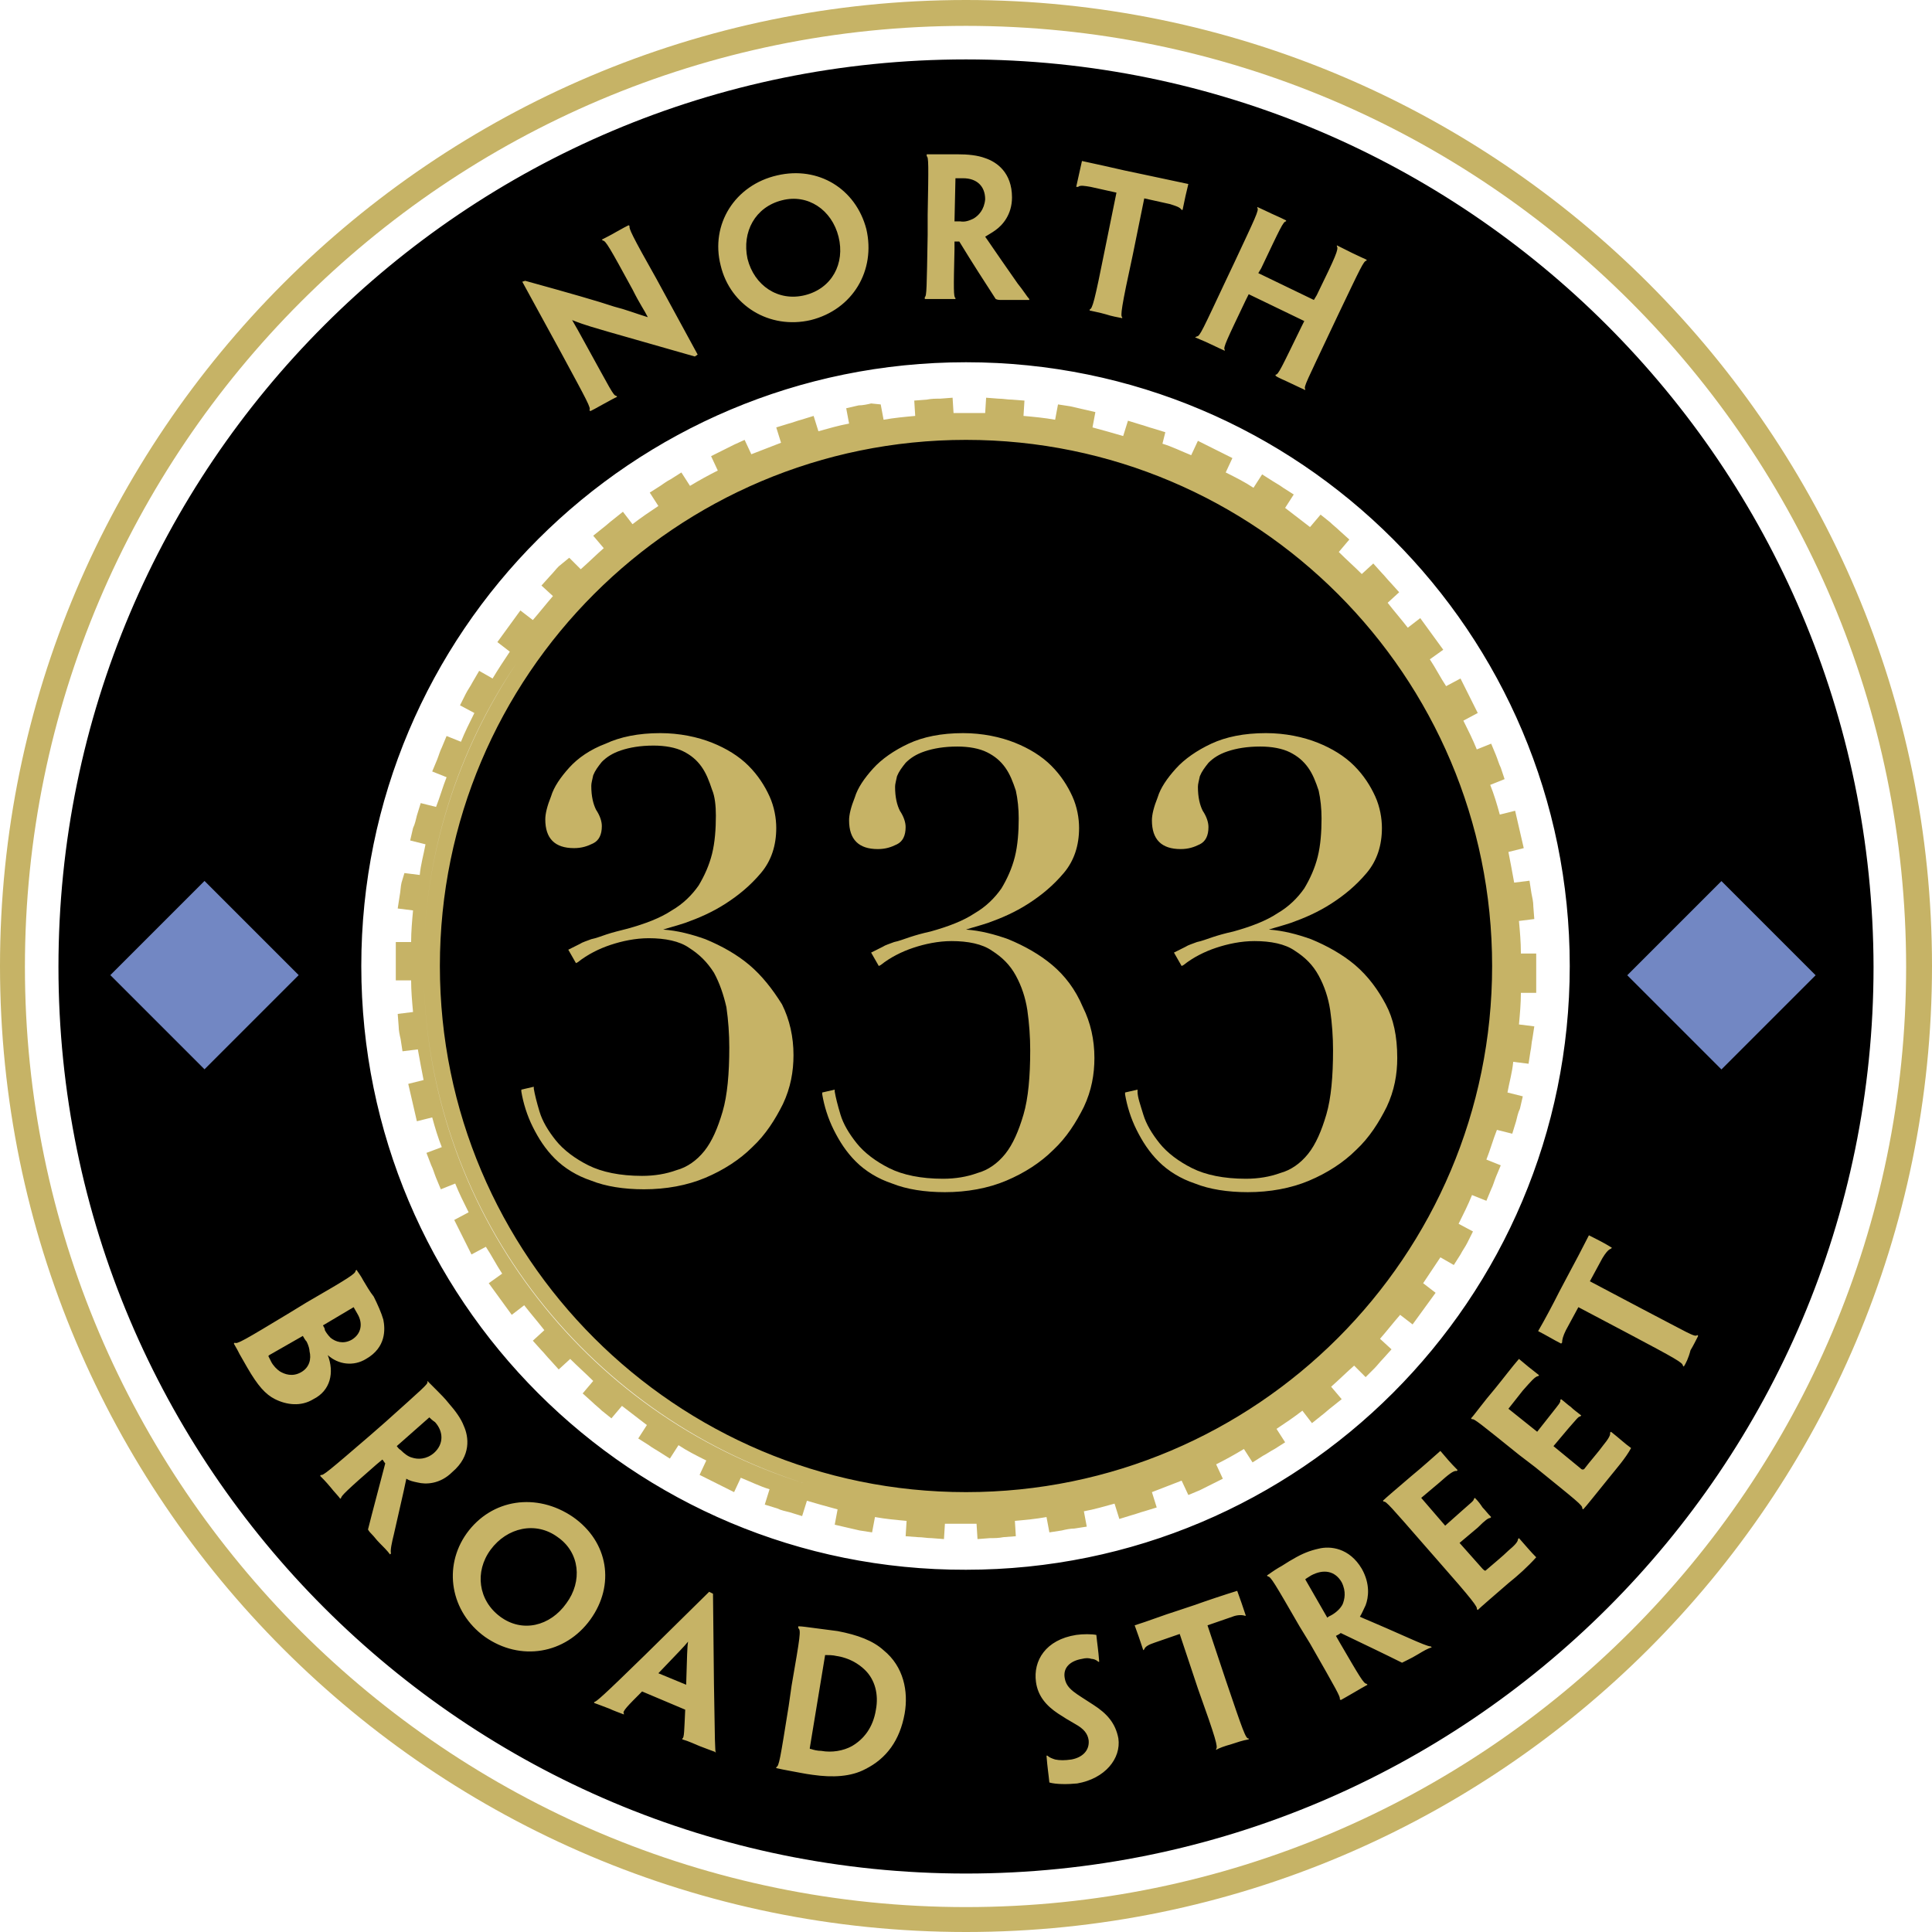 <svg xmlns="http://www.w3.org/2000/svg" xmlns:xlink="http://www.w3.org/1999/xlink" version="1.1" id="Layer_1" x="0px" y="0px" style="enable-background:new 0 0 216 216;" xml:space="preserve" viewBox="7.4 6.9 201.6 201.6">
<style type="text/css">
	.st0{fill:#C6B366;}
	.st1{fill:#7287C3;}
</style>
<g>
	<path class="st0" d="M108.6,15.3c-50.9,0-92.2,41.3-92.2,92.2s41.3,92.2,92.2,92.2c50.9,0,92.2-41.3,92.2-92.2   S159.5,15.3,108.6,15.3z M108.6,173.1c-36.2,0-65.6-29.4-65.6-65.6c0-36.2,29.4-65.6,65.6-65.6c36.2,0,65.6,29.4,65.6,65.6   C174.1,143.7,144.8,173.1,108.6,173.1z"/>
	<circle cx="108.2" cy="107.7" r="55.7"/>
	<path class="st0" d="M166.1,106.3c0-1.1-0.1-2.2-0.2-3.3l1.6-0.2l-0.1-1.3c0-0.5-0.1-0.9-0.2-1.4l-0.2-1.3l-1.6,0.2   c-0.2-1.1-0.4-2.2-0.6-3.2l1.6-0.4l-0.3-1.3c-0.1-0.4-0.2-0.9-0.3-1.3l-0.3-1.3l-1.6,0.4c-0.3-1.1-0.6-2.1-1-3.1l1.5-0.6L164,87   c-0.2-0.4-0.3-0.8-0.5-1.3l-0.5-1.2l-1.5,0.6c-0.4-1-0.9-2-1.4-3l1.5-0.8l-0.6-1.2c-0.2-0.4-0.4-0.8-0.6-1.2l-0.6-1.2l-1.5,0.8   c-0.6-0.9-1.1-1.9-1.7-2.8l1.4-1l-0.8-1.1c-0.3-0.4-0.5-0.7-0.8-1.1l-0.8-1.1l-1.3,1c-0.7-0.9-1.4-1.7-2.1-2.6l1.2-1.1l-0.9-1   c-0.3-0.3-0.6-0.7-0.9-1l-0.9-1l-1.2,1.1c-0.8-0.8-1.6-1.5-2.4-2.3l1.1-1.3l-1-0.9c-0.3-0.3-0.7-0.6-1-0.9l-1-0.8l-1.1,1.3   c-0.9-0.7-1.7-1.3-2.6-2l0.9-1.4l-1.1-0.7c-0.4-0.3-0.8-0.5-1.1-0.7l-1.1-0.7l-0.9,1.4c-0.9-0.6-1.9-1.1-2.9-1.6l0.7-1.5l-1.2-0.6   c-0.4-0.2-0.8-0.4-1.2-0.6l-1.2-0.6l-0.7,1.5c-1-0.4-2-0.9-3-1.2L129,52l-1.3-0.4c-0.4-0.1-0.9-0.3-1.3-0.4l-1.3-0.4l-0.5,1.6   c-1-0.3-2.1-0.6-3.2-0.9l0.3-1.6l-1.3-0.3c-0.4-0.1-0.9-0.2-1.3-0.3l-1.3-0.2l-0.3,1.6c-1.1-0.2-2.2-0.3-3.3-0.4l0.1-1.6l-1.3-0.1   c-0.5,0-0.9-0.1-1.4-0.1l-1.3-0.1l-0.1,1.6c-0.7,0-1.5,0-2.2,0c-0.4,0-0.7,0-1.1,0l-0.1-1.6l-1.3,0.1c-0.5,0-0.9,0-1.4,0.1   l-1.3,0.1l0.1,1.6c-1.1,0.1-2.2,0.2-3.3,0.4l-0.3-1.6L98.3,49c-0.4,0.1-0.9,0.2-1.3,0.2l-1.3,0.3l0.3,1.6c-1.1,0.2-2.1,0.5-3.2,0.8   l-0.5-1.6L91,50.7c-0.4,0.1-0.9,0.3-1.3,0.4l-1.3,0.4l0.5,1.6c-1,0.4-2.1,0.8-3.1,1.2l-0.7-1.5L84,53.3c-0.4,0.2-0.8,0.4-1.2,0.6   l-1.2,0.6l0.7,1.5c-1,0.5-1.9,1-2.9,1.6l-0.9-1.4l-1.1,0.7c-0.4,0.2-0.8,0.5-1.1,0.7l-1.1,0.7l0.9,1.4c-0.9,0.6-1.8,1.2-2.7,1.9   l-1-1.3l-1,0.8c-0.4,0.3-0.7,0.6-1.1,0.9l-1,0.8l1.1,1.3c-0.8,0.7-1.6,1.5-2.4,2.2l-1.2-1.2L65.7,66c-0.3,0.3-0.6,0.7-0.9,1l-0.9,1   l1.2,1.1c-0.7,0.8-1.4,1.7-2.1,2.5l-1.3-1l-0.8,1.1c-0.3,0.4-0.5,0.7-0.8,1.1l-0.8,1.1l1.3,1c-0.6,0.9-1.2,1.8-1.8,2.8l-1.4-0.8   l-0.7,1.2c-0.2,0.4-0.5,0.8-0.7,1.2l-0.6,1.2l1.5,0.8c-0.5,1-1,2-1.4,3l-1.5-0.6l-0.5,1.2c-0.2,0.4-0.3,0.8-0.5,1.3l-0.5,1.2   l1.5,0.6c-0.4,1-0.7,2.1-1.1,3.1l-1.6-0.4l-0.4,1.3c-0.1,0.4-0.2,0.9-0.4,1.3l-0.3,1.3l1.6,0.4c-0.2,1.1-0.5,2.1-0.6,3.2l-1.6-0.2   L49.3,99c-0.1,0.4-0.1,0.9-0.2,1.4l-0.2,1.3l1.6,0.2c-0.1,1.1-0.2,2.2-0.2,3.3l-1.6,0l0,1.3c0,0.4,0,0.9,0,1.3v1.4l1.6,0   c0,1.1,0.1,2.2,0.2,3.3l-1.6,0.2l0.1,1.3c0,0.4,0.1,0.9,0.2,1.3l0.2,1.3l1.6-0.2c0.2,1.1,0.4,2.2,0.6,3.2l-1.6,0.4l0.3,1.3   c0.1,0.4,0.2,0.9,0.3,1.3l0.3,1.3l1.6-0.4c0.3,1.1,0.6,2.1,1,3.1l-1.6,0.6l0.5,1.3c0.2,0.4,0.3,0.8,0.5,1.3l0.5,1.2l1.5-0.6   c0.4,1,0.9,2,1.4,3l-1.5,0.8l0.6,1.2c0.2,0.4,0.4,0.8,0.6,1.2l0.6,1.2l1.5-0.8c0.6,0.9,1.1,1.9,1.7,2.8l-1.4,1l0.8,1.1   c0.3,0.4,0.5,0.7,0.8,1.1l0.8,1.1l1.3-1c0.7,0.9,1.4,1.7,2.1,2.6l-1.2,1.1l0.9,1c0.3,0.3,0.6,0.7,0.9,1l0.9,1l1.2-1.1   c0.8,0.8,1.6,1.5,2.4,2.3l-1.1,1.3l1,0.9c0.3,0.3,0.7,0.6,1,0.9l1,0.8l1.1-1.3c0.9,0.7,1.7,1.3,2.6,2l-0.9,1.4l1.1,0.7   c0.4,0.3,0.8,0.5,1.1,0.7l1.1,0.7l0.9-1.4c0.9,0.6,1.9,1.1,2.9,1.6l-0.7,1.5l1.2,0.6c0.4,0.2,0.8,0.4,1.2,0.6l1.2,0.6l0.7-1.5   c1,0.4,2,0.9,3,1.2l-0.5,1.6l1.3,0.4c0.4,0.2,0.9,0.3,1.3,0.4l1.3,0.4l0.5-1.6c1,0.3,2.1,0.6,3.2,0.9l-0.3,1.6l1.3,0.3   c0.4,0.1,0.9,0.2,1.3,0.3l1.3,0.2l0.3-1.6c1.1,0.2,2.2,0.3,3.3,0.4l-0.1,1.6l1.3,0.1c0.5,0,0.9,0.1,1.4,0.1l1.3,0.1l0.1-1.6   c0.8,0,1.5,0,2.3,0c0.3,0,0.7,0,1,0l0.1,1.6l1.3-0.1c0.5,0,0.9,0,1.4-0.1l1.3-0.1l-0.1-1.6c1.1-0.1,2.2-0.2,3.3-0.4l0.3,1.6   l1.3-0.2c0.4-0.1,0.9-0.2,1.3-0.2l1.3-0.2l-0.3-1.6c1.1-0.2,2.1-0.5,3.2-0.8l0.5,1.6l1.3-0.4c0.4-0.1,0.9-0.3,1.3-0.4l1.3-0.4   l-0.5-1.6c1-0.4,2.1-0.8,3.1-1.2l0.7,1.5l1.2-0.5c0.4-0.2,0.8-0.4,1.2-0.6l1.2-0.6l-0.7-1.5c1-0.5,1.9-1,2.9-1.6l0.9,1.4l1.1-0.7   c0.4-0.2,0.8-0.5,1.2-0.7l1.1-0.7l-0.9-1.4c0.9-0.6,1.8-1.2,2.7-1.9l1,1.3l1-0.8c0.4-0.3,0.7-0.6,1.1-0.9l1-0.8l-1.1-1.3   c0.8-0.7,1.6-1.5,2.4-2.2l1.2,1.2l0.9-0.9c0.3-0.3,0.6-0.7,0.9-1l0.9-1l-1.2-1.1c0.7-0.8,1.4-1.7,2.1-2.5l1.3,1l0.8-1.1   c0.3-0.4,0.5-0.7,0.8-1.1l0.8-1.1l-1.3-1c0.6-0.9,1.2-1.8,1.8-2.7l1.4,0.8l0.7-1.1c0.2-0.4,0.5-0.8,0.7-1.2l0.6-1.2l-1.5-0.8   c0.5-1,1-2,1.4-3l1.5,0.6l0.5-1.2c0.2-0.4,0.3-0.8,0.5-1.3l0.5-1.2l-1.5-0.6c0.4-1,0.7-2.1,1.1-3.1l1.6,0.4l0.4-1.3   c0.1-0.4,0.2-0.9,0.4-1.3l0.3-1.3l-1.6-0.4c0.2-1.1,0.5-2.1,0.6-3.2l1.6,0.2l0.2-1.3c0.1-0.4,0.1-0.9,0.2-1.3l0.2-1.3l-1.6-0.2   c0.1-1.1,0.2-2.2,0.2-3.3l1.6,0l0-1.3c0-0.4,0-0.9,0-1.4v-1.4H166.1z M108.2,52.8c30.3,0,54.9,24.6,54.9,54.9   c0,30.3-24.6,54.9-54.9,54.9c-30.3,0-54.9-24.6-54.9-54.9C53.3,77.4,77.9,52.8,108.2,52.8z M51.6,107.7c0-11.7,3.6-22.6,9.7-31.6   C55.2,85.2,51.6,96,51.6,107.7c0,25.3,16.8,46.8,39.8,54C68.4,154.6,51.6,133.1,51.6,107.7z"/>
	<g>
		<path d="M76.1,181.5L76.1,181.5l2.9,1.2l0,0c0.1-3.1,0.1-3.9,0.2-4.5l0,0C78.8,178.7,78.2,179.3,76.1,181.5z"/>
		<path d="M65.6,167.3c-2.3-1.7-5.3-1-7,1.3c-1.7,2.3-1.3,5.3,1,7c2.3,1.7,5.2,1,6.9-1.4l0,0C68.2,171.9,67.9,168.9,65.6,167.3z"/>
		<path d="M94.7,179.7c-0.4-0.1-0.9-0.1-1.2-0.1l-1.6,9.7c0,0.1,0,0.1,0.1,0.1c0.3,0.1,0.7,0.2,1.1,0.2c1.1,0.2,2.3,0,3.2-0.5    c1.2-0.7,2.2-1.9,2.5-3.8l0,0c0.3-1.6-0.1-3.1-1.1-4.1C97,180.5,96,179.9,94.7,179.7z"/>
		<path d="M91.4,37.7c2.8-0.7,4.2-3.3,3.5-6.1l0,0c-0.7-2.8-3.2-4.5-5.9-3.8c-2.8,0.7-4.2,3.3-3.6,6.1    C86.1,36.7,88.6,38.4,91.4,37.7z"/>
		<path d="M41.9,146.5c0.5,0.4,1.3,0.7,2.2,0.2l0,0c1-0.6,1.2-1.7,0.6-2.7c-0.1-0.2-0.3-0.5-0.4-0.7l-3.2,1.9    c0.1,0.2,0.2,0.3,0.2,0.5C41.4,145.9,41.6,146.2,41.9,146.5z"/>
		<path d="M147.4,172c-0.7-1.2-1.9-1.4-3.2-0.7c-0.3,0.2-0.5,0.3-0.6,0.4l2.3,4c0.1-0.1,0.3-0.2,0.5-0.3c0.5-0.3,0.9-0.7,1.1-1.1    C147.7,173.8,147.9,173,147.4,172L147.4,172z"/>
		<path d="M108.2,13.1c-52.3,0-94.7,42.4-94.7,94.7c0,52.2,42.4,94.6,94.7,94.6c52.3,0,94.7-42.4,94.7-94.6    C202.8,55.5,160.4,13.1,108.2,13.1z M132.3,42c0.3,0,0.6-0.7,3-5.8l0.9-1.9c2.2-4.7,2.6-5.5,2.4-5.7l0-0.1    c0.2,0.1,0.9,0.4,1.5,0.7c0.7,0.3,1.3,0.6,1.5,0.7l0,0.1c-0.3,0-0.6,0.7-2.6,4.9l-0.3,0.5l5.8,2.8l0.3-0.5c2-4.1,2.3-4.8,2.1-5.1    l0-0.1c0.2,0.1,1,0.5,1.6,0.8c0.6,0.3,1.3,0.6,1.5,0.7l0,0.1c-0.3,0-0.6,0.7-2.9,5.5l-0.9,1.9c-2.4,5.1-2.8,5.8-2.6,6l0,0.1    c-0.2-0.1-0.9-0.4-1.5-0.7c-0.6-0.3-1.4-0.6-1.6-0.8l0-0.1c0.3,0,0.6-0.7,2.7-5l0.3-0.6l-5.8-2.8l-0.3,0.6c-2,4.2-2.4,5-2.2,5.2    l0,0.1c-0.2-0.1-0.9-0.4-1.5-0.7c-0.6-0.3-1.4-0.6-1.6-0.7L132.3,42z M120.3,23.7c1.4,0.3,3.2,0.7,4.5,1l1.9,0.4    c1.4,0.3,3.3,0.7,4.7,1c-0.2,0.8-0.4,1.7-0.6,2.7l-0.1,0c-0.2-0.3-0.6-0.4-1.2-0.6l-2.7-0.6l-1.2,5.9c-1.2,5.5-1.3,6.4-1.1,6.5    l0,0.1c-0.5-0.1-1.1-0.2-1.7-0.4c-0.7-0.2-1.3-0.3-1.7-0.4l0-0.1c0.3-0.1,0.5-0.8,1.6-6.3l1.2-5.9l-2.7-0.6    c-0.6-0.1-1.1-0.2-1.3,0l-0.2,0C119.9,25.5,120.1,24.6,120.3,23.7z M103.9,37.9c0.2-0.1,0.2-0.9,0.3-6.5l0-2.1    c0.1-5.2,0.1-6-0.1-6.1V23c0.3,0,0.9,0,1.4,0c0.5,0,1.3,0,1.8,0c1.1,0,2.1,0.1,2.9,0.4c1.2,0.4,2.8,1.5,2.8,4.1    c0,1.8-1,2.9-1.7,3.4c-0.4,0.3-0.8,0.5-1.1,0.7v0c0.3,0.4,0.6,0.9,3.4,4.9c0.5,0.6,1,1.4,1.2,1.6l0,0.1c-0.5,0-1.1,0-1.7,0    c-0.5,0-0.8,0-1.2,0c-0.2,0-0.4,0-0.6-0.1c-1.1-1.7-2.4-3.7-3.8-6c-0.1,0-0.3,0-0.5,0l0,0.8c-0.1,4.2-0.1,5,0.1,5.1l0,0.1    c-0.2,0-1,0-1.6,0c-0.8,0-1.4,0-1.6,0L103.9,37.9z M88.5,25.2c4.3-1,8.2,1.4,9.3,5.6l0,0c1,4.3-1.4,8.4-5.8,9.5    c-4.3,1-8.4-1.5-9.4-5.7C81.5,30.3,84.1,26.2,88.5,25.2z M62.2,36.2c4.7,1.3,7.5,2.1,9.3,2.7c1.2,0.3,2.2,0.7,3.5,1.1l0,0    c-0.4-0.8-0.8-1.3-1.6-2.9C71,32.7,70.6,32,70.3,32l-0.1-0.1c0.2-0.1,1-0.5,1.5-0.8c0.7-0.4,1.1-0.6,1.3-0.7l0.1,0.1    c-0.1,0.2,0.2,0.9,2.8,5.5l4.3,7.9l-0.3,0.2c-4.6-1.3-7.3-2.1-9.1-2.6c-1.3-0.4-2.2-0.6-3.7-1.2l0,0c0.4,0.7,0.7,1.2,1.4,2.5    c2.6,4.7,2.9,5.4,3.2,5.4l0.1,0.1c-0.2,0.1-0.8,0.4-1.5,0.8c-0.7,0.4-1.1,0.6-1.3,0.7l-0.1-0.1c0.2-0.2-0.2-0.9-2.9-5.9l-4.1-7.5    L62.2,36.2z M40.1,152.9c-1.3,0.8-2.8,0.6-4,0c-1-0.5-1.8-1.4-2.9-3.3c-0.3-0.5-0.5-0.9-0.8-1.4c-0.1-0.2-0.3-0.6-0.6-1.1l0.1-0.1    c0.2,0.2,0.9-0.2,5.7-3.1l1.8-1.1c4.5-2.6,5.1-3,5.1-3.3l0.1-0.1c0.2,0.3,0.5,0.7,0.7,1.1c0.3,0.5,0.7,1.2,1.1,1.7    c0.4,0.8,0.8,1.7,1,2.4c0.2,1,0.3,2.9-1.8,4.1c-1.3,0.8-2.9,0.6-4-0.4l0,0C42.3,150.1,41.9,152,40.1,152.9L40.1,152.9z M51,161.6    c-0.5-0.1-0.9-0.2-1.2-0.4l0,0c-0.1,0.5-0.2,1-1.3,5.8c-0.2,0.8-0.4,1.7-0.3,2l-0.1,0.1c-0.3-0.4-0.7-0.8-1.1-1.2    c-0.4-0.4-0.5-0.6-0.8-0.9c-0.1-0.1-0.3-0.3-0.4-0.5c0.5-2,1.1-4.2,1.8-6.9c-0.1-0.1-0.2-0.3-0.3-0.4l-0.6,0.5    c-3.1,2.7-3.7,3.3-3.7,3.5l-0.1,0.1c-0.1-0.2-0.7-0.8-1-1.2c-0.5-0.6-0.9-1-1.1-1.2l0.1-0.1c0.2,0.1,0.8-0.4,5.1-4.1l1.6-1.4    c3.9-3.5,4.5-4,4.4-4.2L52,151c0.2,0.2,0.6,0.6,1,1c0.3,0.3,0.9,0.9,1.2,1.3c0.7,0.8,1.3,1.6,1.6,2.4c0.5,1.1,0.8,3.1-1.2,4.8    C53.3,161.8,51.8,161.8,51,161.6z M69,175.9c-2.6,3.6-7.3,4.4-11,1.8c-3.6-2.6-4.4-7.3-1.9-10.8c2.6-3.6,7.3-4.3,11.1-1.7    C70.9,167.8,71.6,172.3,69,175.9L69,175.9z M82,189.7c-0.3-0.1-0.8-0.3-1.6-0.6c-0.5-0.2-1.1-0.5-1.8-0.7l0-0.1    c0.2,0,0.2-0.9,0.3-3l-4.5-1.9c-1.5,1.5-2.1,2.1-1.9,2.3l0,0.1c-0.5-0.2-1.1-0.4-1.5-0.6c-0.8-0.3-1.3-0.5-1.6-0.6l0-0.1    c0.2,0,0.9-0.6,5.3-4.9l6.7-6.6l0.4,0.2l0.1,9.4c0.1,6.1,0.1,7,0.2,7.2L82,189.7z M101.8,185.7L101.8,185.7    c-0.5,2.8-1.9,4.7-4.1,5.8c-1.5,0.8-3.4,0.9-5.5,0.6c-0.8-0.1-1.7-0.3-2.3-0.4c-0.5-0.1-1.1-0.2-1.5-0.3l0-0.1    c0.3-0.1,0.4-0.8,1.3-6.4l0.3-2.1c0.9-5.2,1-5.8,0.7-6l0-0.2c0.4,0,1,0.1,1.8,0.2c0.8,0.1,1.5,0.2,2.3,0.3c2.1,0.4,3.7,1,4.8,2    C101.7,180.8,102.2,183.4,101.8,185.7z M45.1,107.7c0-34.8,28.2-63,63.1-63c34.8,0,63,28.2,63,63c0,34.8-28.2,63-63,63    C73.3,170.8,45.1,142.5,45.1,107.7z M119.8,193c-1,0.1-2.2,0.1-2.9-0.1c-0.1-1-0.2-1.5-0.3-2.8l0.1,0c0.2,0.2,0.5,0.3,0.8,0.4    c0.5,0.1,1,0.1,1.7,0c1.1-0.2,1.9-0.9,1.8-2c-0.1-0.7-0.5-1.2-1.4-1.7c-0.7-0.4-1.2-0.7-1.8-1.1c-1.2-0.8-2.1-1.8-2.3-3.3    c-0.3-2.2,1-4.4,4.2-4.9c0.7-0.1,1.6-0.1,2.1,0c0.1,1,0.2,1.5,0.3,2.8l-0.1,0c-0.2-0.2-0.5-0.3-0.7-0.3c-0.3-0.1-0.6-0.1-1,0    c-1.2,0.2-2,0.9-1.8,2c0.1,0.6,0.4,1,0.9,1.4c0.5,0.4,1.2,0.8,2.1,1.4c1.4,0.9,2.3,1.9,2.6,3.5l0,0    C124.4,190.4,122.7,192.5,119.8,193z M135.9,188.9c-0.7,0.2-1.3,0.4-1.6,0.6l0-0.1c0.2-0.2,0-1-1.9-6.3l-1.9-5.7l-2.6,0.9    c-0.6,0.2-1,0.4-1.1,0.7l-0.1,0.1c-0.3-0.9-0.6-1.8-0.9-2.6c1.3-0.4,3.1-1.1,4.4-1.5l1.8-0.6c1.4-0.5,3.2-1.1,4.5-1.5    c0.3,0.8,0.6,1.7,0.9,2.6l-0.1,0c-0.3-0.1-0.8-0.1-1.3,0.1l-2.6,0.9l1.9,5.7c1.8,5.3,2.1,6.2,2.4,6.1l0,0.1    C137.1,188.5,136.5,188.7,135.9,188.9z M155.4,179.5c-0.5,0.3-0.7,0.4-1.1,0.6c-0.2,0.1-0.4,0.2-0.6,0.3c-1.8-0.9-3.9-1.9-6.4-3.1    c-0.1,0.1-0.3,0.2-0.5,0.3l0.4,0.7c2.1,3.6,2.5,4.3,2.8,4.3l0.1,0.1c-0.2,0.1-0.9,0.5-1.4,0.8c-0.7,0.4-1.2,0.7-1.4,0.8l-0.1-0.1    c0.1-0.2-0.3-0.9-3.1-5.8l-1.1-1.8c-2.6-4.5-3-5.2-3.3-5.2l-0.1-0.1c0.3-0.2,0.7-0.5,1.2-0.8c0.4-0.2,1.1-0.7,1.5-0.9    c1-0.6,1.8-0.9,2.7-1.1c1.2-0.3,3.2-0.1,4.5,2.1c0.9,1.6,0.7,3,0.4,3.8c-0.2,0.4-0.4,0.9-0.6,1.2l0,0c0.4,0.2,1,0.4,5.5,2.4    c0.7,0.3,1.6,0.7,1.9,0.7l0.1,0.1C156.4,178.9,155.9,179.2,155.4,179.5z M164.8,172.1c-1.5,1.3-2.9,2.5-3.2,2.8l-0.1-0.1    c0.1-0.2-0.4-0.9-4.1-5.1l-1.4-1.6c-3.4-3.9-4-4.6-4.2-4.5l-0.1-0.1c0.3-0.3,1.6-1.4,3-2.6c1.1-0.9,2.2-1.9,3-2.6    c0.6,0.7,1,1.2,1.8,2l-0.1,0.1c-0.3-0.1-0.9,0.4-1.8,1.2l-1.9,1.6l2.5,2.9l1.8-1.6c0.9-0.8,1.2-1,1.2-1.2l0.1-0.1    c0.4,0.4,0.6,0.7,0.8,1c0.3,0.3,0.5,0.6,0.9,1l-0.1,0.1c-0.2,0-0.5,0.2-1.3,1l-1.9,1.6l2.4,2.7c0.1,0.1,0.2,0.2,0.3,0.2    c0.8-0.7,1.8-1.5,2.4-2.1c0.6-0.5,1-0.9,1-1.2l0.1-0.1c0.8,0.9,1.2,1.4,1.8,2C166.8,170.4,165.8,171.3,164.8,172.1z M175.3,161.1    c-1.3,1.6-2.4,3-2.7,3.3l-0.1-0.1c0.1-0.3-0.6-0.8-4.9-4.3l-1.7-1.3c-4.1-3.3-4.7-3.8-4.9-3.7l-0.1-0.1c0.3-0.3,1.3-1.7,2.5-3.1    c0.9-1.1,1.8-2.3,2.5-3.1c0.7,0.6,1.2,1,2.1,1.7l-0.1,0.1c-0.3,0-0.8,0.6-1.6,1.5l-1.5,1.9l3,2.4l1.5-1.9c0.7-0.9,1-1.2,0.9-1.4    l0.1-0.1c0.4,0.3,0.7,0.6,1,0.8c0.3,0.3,0.6,0.5,1.1,0.9l-0.1,0.1c-0.2,0-0.4,0.3-1.2,1.2l-1.6,1.9l2.8,2.3    c0.1,0.1,0.2,0.2,0.4,0.1c0.6-0.8,1.5-1.8,2-2.5c0.5-0.6,0.8-1.1,0.7-1.3l0.1-0.1c0.9,0.7,1.4,1.2,2.1,1.7    C177,159.1,176.1,160.1,175.3,161.1z M183.1,149.5l-0.1-0.1c0-0.3-0.7-0.7-5.6-3.3l-5.3-2.8l-1.3,2.4c-0.3,0.6-0.4,1-0.4,1.3    l-0.1,0.1c-0.8-0.4-1.6-0.9-2.4-1.3c0.7-1.2,1.6-2.9,2.2-4.1l0.9-1.7c0.7-1.3,1.6-3,2.2-4.2c0.8,0.4,1.6,0.8,2.4,1.3l-0.1,0.1    c-0.3,0.1-0.6,0.5-0.9,1l-1.3,2.4l5.3,2.8c5,2.6,5.7,3.1,5.9,2.8l0.1,0.1c-0.2,0.4-0.5,1-0.8,1.5    C183.6,148.6,183.3,149.2,183.1,149.5z"/>
		<path d="M52.2,154.8l-3.4,3c0.1,0.1,0.2,0.3,0.4,0.4c0.4,0.4,0.8,0.7,1.2,0.8c0.6,0.2,1.5,0.2,2.3-0.5l0,0c1-0.9,1-2.2,0.1-3.2    C52.5,155.1,52.3,154.9,52.2,154.8z"/>
		<path d="M39.4,146.9c-0.1-0.1-0.3-0.4-0.4-0.6l-3.5,2c-0.1,0.1-0.1,0.1-0.1,0.1c0.1,0.2,0.2,0.4,0.3,0.6c0.2,0.4,0.6,0.8,0.9,1    c0.5,0.3,1.3,0.6,2.2,0.1l0,0c0.9-0.5,1.1-1.4,0.9-2.2C39.7,147.7,39.6,147.3,39.4,146.9z"/>
		<path d="M109,29.7c0.5-0.3,1.1-0.9,1.2-2v0c0-1.4-0.9-2.2-2.3-2.2c-0.3,0-0.6,0-0.8,0L107,30c0.2,0,0.4,0,0.6,0    C108.1,30.1,108.6,29.9,109,29.7z"/>
	</g>
	<path class="st0" d="M108.2,6.9C52.6,6.9,7.4,52.2,7.4,107.7c0,55.6,45.2,100.8,100.8,100.8c55.6,0,100.8-45.2,100.8-100.8   C209,52.2,163.8,6.9,108.2,6.9z M108.2,205.9c-54.1,0-98.2-44-98.2-98.1c0-54.1,44-98.2,98.2-98.2c54.1,0,98.1,44,98.1,98.2   C206.3,161.9,162.3,205.9,108.2,205.9z"/>
	
		<rect x="21.8" y="101.7" transform="matrix(0.707 -0.707 0.707 0.707 -68.402 52.162)" class="st1" width="13.9" height="13.9"/>
	
		<rect x="180.1" y="101.7" transform="matrix(0.707 -0.707 0.707 0.707 -22.032 164.096)" class="st1" width="13.9" height="13.9"/>
	<path class="st0" d="M85.6,107.6c-1.3-1.1-2.9-2-4.6-2.7c-1.4-0.5-2.9-0.9-4.4-1c0.6-0.2,1.4-0.4,2.3-0.7c1.4-0.5,2.8-1.1,4.2-2   c1.4-0.9,2.6-1.9,3.7-3.2c1.1-1.3,1.6-2.9,1.6-4.7c0-1-0.2-2.2-0.7-3.3c-0.5-1.1-1.2-2.2-2.2-3.2c-1-1-2.3-1.8-3.8-2.4   c-1.5-0.6-3.4-1-5.4-1c-2.3,0-4.2,0.4-5.7,1.1C69,85.1,67.7,86,66.8,87c-0.9,1-1.6,2-1.9,3c-0.4,1-0.6,1.8-0.6,2.4c0,2,1,3,3,3   c0.8,0,1.4-0.2,2-0.5c0.6-0.3,0.9-0.9,0.9-1.8c0-0.5-0.2-1.1-0.6-1.7c-0.3-0.6-0.5-1.4-0.5-2.5c0-0.3,0.1-0.6,0.2-1.1   c0.2-0.5,0.5-0.9,0.9-1.4c0.5-0.5,1.1-0.9,2-1.2c0.9-0.3,2-0.5,3.4-0.5c1.2,0,2.3,0.2,3.1,0.6c0.8,0.4,1.4,0.9,1.9,1.6   c0.5,0.7,0.8,1.5,1.1,2.4C82,90,82.1,91,82.1,92c0,1.4-0.1,2.8-0.4,4c-0.3,1.2-0.8,2.3-1.4,3.3c-0.7,1-1.6,1.9-2.8,2.6   c-1.2,0.8-2.8,1.4-4.6,1.9c-0.8,0.2-1.6,0.4-2.2,0.6c-0.6,0.2-1.1,0.4-1.6,0.5c-0.5,0.2-0.9,0.3-1.2,0.5l-1.2,0.6l0.8,1.4l0.2-0.1   c1-0.8,2.2-1.4,3.4-1.8c1.2-0.4,2.6-0.7,4-0.7c1.7,0,3.2,0.3,4.2,1c1.1,0.7,1.9,1.5,2.6,2.6c0.6,1.1,1,2.3,1.3,3.6   c0.2,1.4,0.3,2.8,0.3,4.2c0,2.7-0.2,5-0.7,6.7c-0.5,1.7-1.1,3.1-1.9,4.1c-0.8,1-1.8,1.7-2.9,2c-1.1,0.4-2.3,0.6-3.6,0.6   c-2.3,0-4.2-0.4-5.6-1.1c-1.4-0.7-2.6-1.6-3.4-2.6c-0.8-1-1.4-2-1.7-3c-0.3-1-0.5-1.8-0.6-2.4l0-0.2l-1.3,0.3l0,0.2   c0.2,1.2,0.6,2.5,1.2,3.7c0.6,1.2,1.3,2.3,2.3,3.3c1,1,2.3,1.8,3.8,2.3c1.5,0.6,3.4,0.9,5.5,0.9c2.3,0,4.5-0.4,6.4-1.2   c1.9-0.8,3.6-1.9,4.9-3.2c1.4-1.3,2.4-2.9,3.2-4.5c0.8-1.7,1.1-3.4,1.1-5.1c0-1.9-0.4-3.7-1.2-5.3C88,110.1,86.9,108.7,85.6,107.6z   "/>
	<path class="st0" d="M117.2,107.6c-1.3-1.1-2.9-2-4.6-2.7c-1.4-0.5-2.9-0.9-4.4-1c0.6-0.2,1.4-0.4,2.3-0.7c1.4-0.5,2.8-1.1,4.2-2   c1.4-0.9,2.6-1.9,3.7-3.2c1.1-1.3,1.6-2.9,1.6-4.7c0-1-0.2-2.2-0.7-3.3c-0.5-1.1-1.2-2.2-2.2-3.2c-1-1-2.3-1.8-3.8-2.4   c-1.5-0.6-3.4-1-5.4-1c-2.3,0-4.2,0.4-5.7,1.1c-1.5,0.7-2.8,1.6-3.7,2.6c-0.9,1-1.6,2-1.9,3c-0.4,1-0.6,1.8-0.6,2.4c0,2,1,3,3,3   c0.8,0,1.4-0.2,2-0.5c0.6-0.3,0.9-0.9,0.9-1.8c0-0.5-0.2-1.1-0.6-1.7c-0.3-0.6-0.5-1.4-0.5-2.5c0-0.3,0.1-0.6,0.2-1.1   c0.2-0.5,0.5-0.9,0.9-1.4c0.5-0.5,1.1-0.9,2-1.2c0.9-0.3,2-0.5,3.4-0.5c1.2,0,2.3,0.2,3.1,0.6c0.8,0.4,1.4,0.9,1.9,1.6   c0.5,0.7,0.8,1.5,1.1,2.4c0.2,0.9,0.3,1.9,0.3,2.9c0,1.4-0.1,2.8-0.4,4c-0.3,1.2-0.8,2.3-1.4,3.3c-0.7,1-1.6,1.9-2.8,2.6   c-1.2,0.8-2.8,1.4-4.6,1.9c-0.9,0.2-1.6,0.4-2.2,0.6c-0.6,0.2-1.1,0.4-1.6,0.5c-0.5,0.2-0.9,0.3-1.2,0.5l-1.2,0.6l0.8,1.4l0.2-0.1   c1-0.8,2.2-1.4,3.4-1.8c1.2-0.4,2.6-0.7,4-0.7c1.7,0,3.2,0.3,4.2,1c1.1,0.7,1.9,1.5,2.5,2.6c0.6,1.1,1,2.3,1.2,3.6   c0.2,1.4,0.3,2.8,0.3,4.2c0,2.7-0.2,5-0.7,6.7c-0.5,1.7-1.1,3.1-1.9,4.1c-0.8,1-1.8,1.7-2.9,2c-1.1,0.4-2.3,0.6-3.6,0.6   c-2.3,0-4.2-0.4-5.6-1.1c-1.4-0.7-2.6-1.6-3.4-2.6c-0.8-1-1.4-2-1.7-3c-0.3-1-0.5-1.8-0.6-2.4l0-0.2l-1.3,0.3l0,0.2   c0.2,1.2,0.6,2.5,1.2,3.7c0.6,1.2,1.3,2.3,2.3,3.3c1,1,2.3,1.8,3.8,2.3c1.5,0.6,3.4,0.9,5.5,0.9c2.3,0,4.5-0.4,6.4-1.2   c1.9-0.8,3.6-1.9,4.9-3.2c1.4-1.3,2.4-2.9,3.2-4.5c0.8-1.7,1.1-3.4,1.1-5.1c0-1.9-0.4-3.7-1.2-5.3   C119.6,110.1,118.5,108.7,117.2,107.6z"/>
	<path class="st0" d="M152,111.7c-0.8-1.5-1.8-2.9-3.2-4.1c-1.3-1.1-2.9-2-4.6-2.7c-1.4-0.5-2.9-0.9-4.4-1c0.6-0.2,1.4-0.4,2.3-0.7   c1.4-0.5,2.8-1.1,4.2-2c1.4-0.9,2.6-1.9,3.7-3.2c1.1-1.3,1.6-2.9,1.6-4.7c0-1-0.2-2.2-0.7-3.3c-0.5-1.1-1.2-2.2-2.2-3.2   c-1-1-2.3-1.8-3.8-2.4c-1.5-0.6-3.4-1-5.4-1c-2.3,0-4.2,0.4-5.7,1.1c-1.5,0.7-2.8,1.6-3.7,2.6c-0.9,1-1.6,2-1.9,3   c-0.4,1-0.6,1.8-0.6,2.4c0,2,1,3,3,3c0.8,0,1.4-0.2,2-0.5c0.6-0.3,0.9-0.9,0.9-1.8c0-0.5-0.2-1.1-0.6-1.7c-0.3-0.6-0.5-1.4-0.5-2.5   c0-0.3,0.1-0.6,0.2-1.1c0.2-0.5,0.5-0.9,0.9-1.4c0.5-0.5,1.1-0.9,2-1.2c0.9-0.3,2-0.5,3.4-0.5c1.2,0,2.3,0.2,3.1,0.6   c0.8,0.4,1.4,0.9,1.9,1.6c0.5,0.7,0.8,1.5,1.1,2.4c0.2,0.9,0.3,1.9,0.3,2.9c0,1.4-0.1,2.8-0.4,4c-0.3,1.2-0.8,2.3-1.4,3.3   c-0.7,1-1.6,1.9-2.8,2.6c-1.2,0.8-2.8,1.4-4.6,1.9c-0.9,0.2-1.6,0.4-2.2,0.6c-0.6,0.2-1.1,0.4-1.6,0.5c-0.5,0.2-0.9,0.3-1.2,0.5   l-1.2,0.6l0.8,1.4l0.2-0.1c1-0.8,2.2-1.4,3.4-1.8c1.2-0.4,2.6-0.7,4-0.7c1.7,0,3.2,0.3,4.2,1c1.1,0.7,1.9,1.5,2.5,2.6   c0.6,1.1,1,2.3,1.2,3.6c0.2,1.4,0.3,2.8,0.3,4.2c0,2.7-0.2,5-0.7,6.7c-0.5,1.7-1.1,3.1-1.9,4.1c-0.8,1-1.8,1.7-2.9,2   c-1.1,0.4-2.3,0.6-3.6,0.6c-2.3,0-4.2-0.4-5.6-1.1c-1.4-0.7-2.6-1.6-3.4-2.6c-0.8-1-1.4-2-1.7-3c-0.3-1-0.6-1.8-0.6-2.4l0-0.2   l-1.3,0.3l0,0.2c0.2,1.2,0.6,2.5,1.2,3.7c0.6,1.2,1.3,2.3,2.3,3.3c1,1,2.3,1.8,3.8,2.3c1.5,0.6,3.4,0.9,5.5,0.9   c2.3,0,4.5-0.4,6.4-1.2c1.9-0.8,3.6-1.9,4.9-3.2c1.4-1.3,2.4-2.9,3.2-4.5c0.8-1.7,1.1-3.4,1.1-5.1C153.2,115,152.8,113.2,152,111.7   z"/>
</g>
</svg>